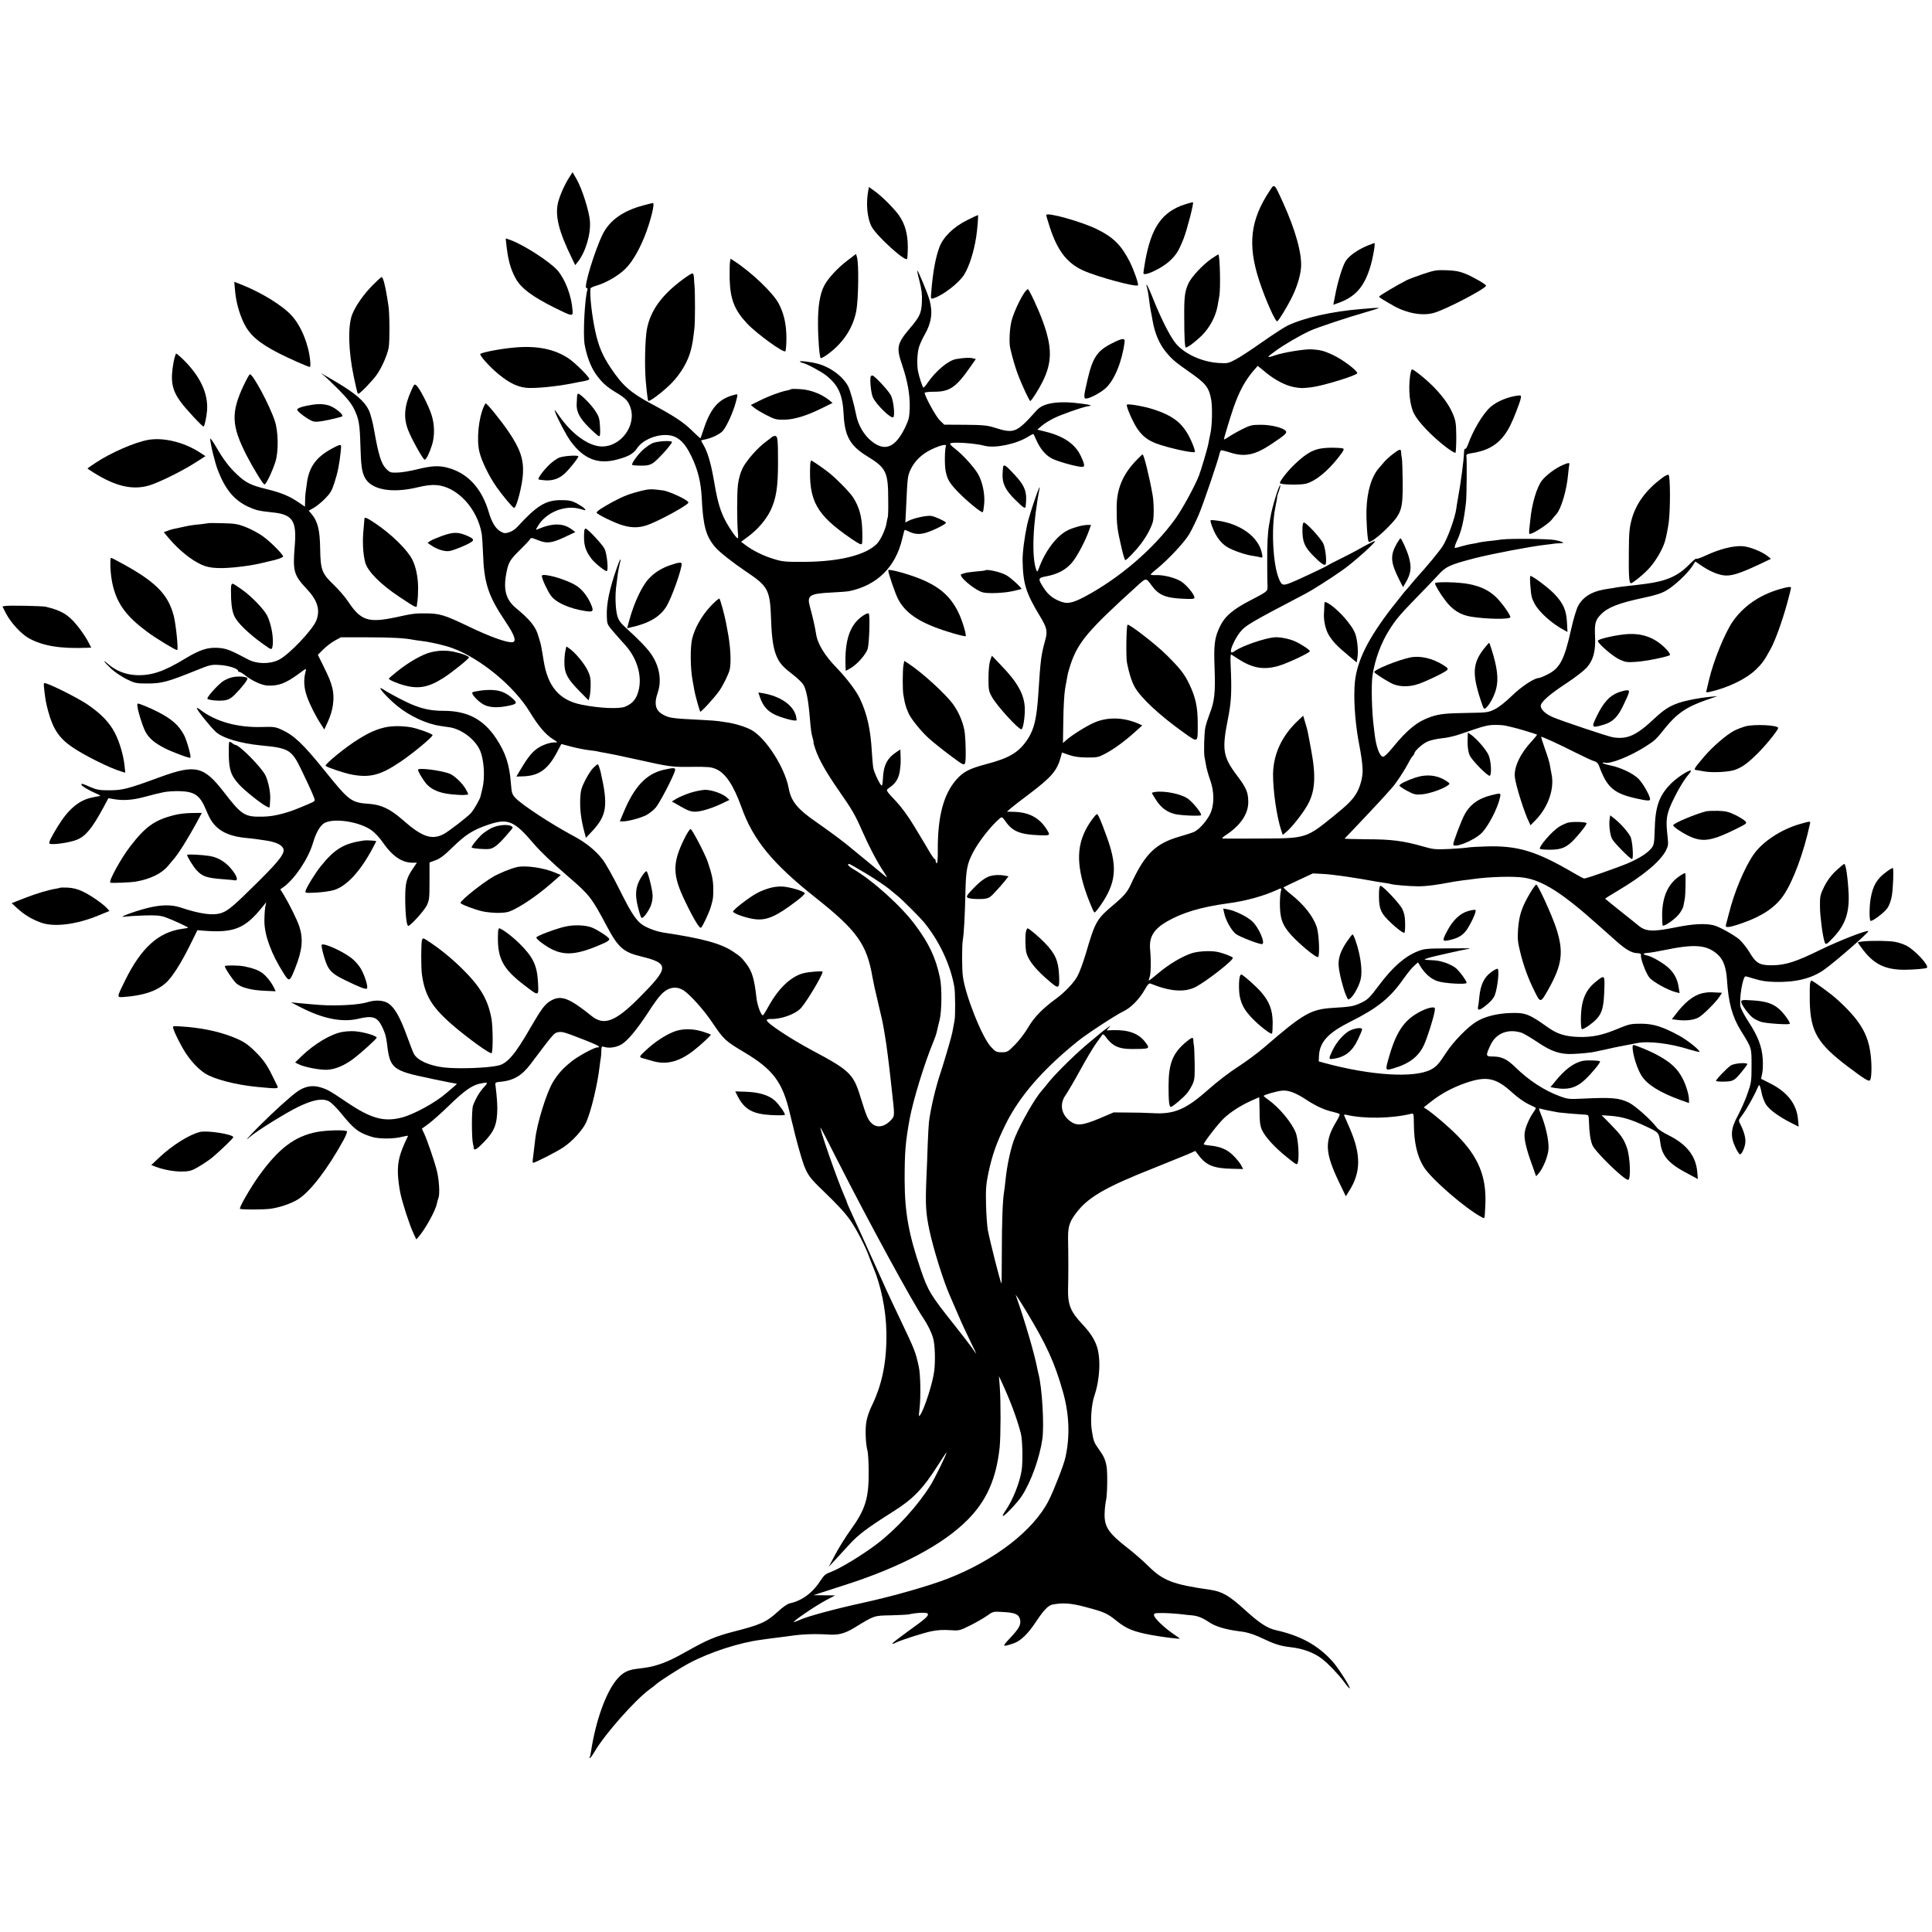<?xml version="1.0" standalone="no"?>
<!DOCTYPE svg PUBLIC "-//W3C//DTD SVG 20010904//EN"
 "http://www.w3.org/TR/2001/REC-SVG-20010904/DTD/svg10.dtd">
<svg version="1.0" xmlns="http://www.w3.org/2000/svg"
 width="1590pt" height="1590pt" viewBox="0 0 1590 1590"
 preserveAspectRatio="xMidYMid meet">
<g transform="translate(0,1590) scale(0.1,-0.1)"
fill="#000000" stroke="none">
<path d="M4684 14439 c-38 -60 -74 -141 -90 -201 -29 -110 4 -243 114 -466
l26 -54 19 24 c65 80 110 228 102 338 -6 81 -64 265 -109 344 l-34 59 -28 -44z"/>
<path d="M10448 14328 c-158 -239 -182 -441 -85 -738 50 -152 134 -343 149
-334 13 8 75 109 113 183 46 90 75 181 82 255 10 113 -44 311 -149 541 -73
160 -69 156 -110 93z"/>
<path d="M7145 14328 c-19 -101 -8 -224 27 -291 37 -74 277 -293 293 -268 3 6
6 50 6 98 0 105 -22 187 -71 258 -39 57 -140 158 -203 203 l-46 33 -6 -33z"/>
<path d="M9758 14220 c-193 -60 -284 -189 -334 -474 -8 -45 -14 -87 -14 -94 0
-31 148 37 216 100 54 50 74 82 114 182 28 70 86 294 78 301 -2 2 -29 -5 -60
-15z"/>
<path d="M5292 14209 c-168 -45 -278 -125 -334 -241 -67 -139 -157 -438 -132
-438 7 0 11 -6 9 -12 -22 -68 -38 -361 -24 -451 15 -90 50 -184 90 -242 50
-71 88 -106 164 -152 82 -49 102 -69 121 -120 58 -152 -79 -337 -243 -327
-104 7 -234 101 -336 244 -46 65 -48 68 -37 36 20 -55 92 -191 126 -237 108
-148 227 -194 386 -150 93 25 130 47 161 92 42 63 141 109 234 109 92 0 153
-50 213 -175 53 -110 78 -210 85 -340 11 -234 35 -320 113 -410 32 -38 144
-126 248 -196 188 -126 201 -151 210 -399 5 -162 21 -255 53 -318 24 -48 51
-76 129 -136 35 -27 72 -63 83 -80 25 -41 42 -129 54 -276 8 -95 12 -127 24
-167 5 -18 8 -33 6 -33 -2 0 5 -26 16 -57 28 -83 90 -192 188 -333 115 -165
138 -205 195 -335 59 -134 125 -260 179 -340 28 -43 33 -54 16 -39 -20 17
-198 164 -272 224 -10 8 -28 23 -40 33 -40 34 -161 123 -257 190 -157 108
-209 172 -229 279 -31 170 -188 415 -308 481 -51 27 -139 54 -208 63 -22 3
-49 7 -60 9 -11 2 -72 7 -135 10 -226 11 -263 15 -304 34 -81 36 -98 89 -62
194 33 98 13 215 -55 314 -34 49 -99 117 -205 213 -48 43 -63 65 -74 103 -15
57 -19 168 -8 246 4 31 10 76 13 101 4 25 10 60 15 79 17 62 3 44 -23 -31 -61
-174 -87 -297 -83 -400 2 -65 3 -68 56 -129 30 -35 71 -81 91 -103 111 -120
153 -285 104 -412 -19 -49 -47 -77 -100 -100 -50 -20 -214 -13 -360 17 -181
36 -278 149 -311 363 -3 21 -8 48 -10 60 -2 11 -7 37 -10 56 -3 19 -16 64 -28
100 -22 68 -70 125 -179 215 -83 69 -106 150 -80 287 17 90 29 110 113 193 40
39 76 77 81 86 8 15 14 15 65 -6 74 -30 113 -26 222 25 l87 41 -25 19 c-73 56
-158 58 -284 5 -19 -8 -19 -8 0 24 67 116 227 180 354 141 45 -13 45 -13 29 6
-7 8 -36 27 -63 42 -41 21 -65 26 -126 26 -128 1 -201 -44 -364 -222 -16 -18
-46 -37 -67 -43 -32 -10 -42 -9 -71 8 -39 22 -71 76 -94 153 -58 202 -176 329
-345 372 -69 18 -132 14 -248 -15 -52 -13 -122 -25 -156 -26 -60 -2 -65 -1
-98 32 -39 40 -62 113 -97 312 -12 70 -31 142 -46 172 -34 70 -110 136 -258
224 -124 74 -160 93 -116 63 14 -10 70 -63 125 -118 74 -75 108 -118 131 -166
37 -76 45 -121 50 -290 5 -172 11 -217 35 -267 50 -103 221 -136 438 -83 62
15 113 21 151 18 172 -12 339 -192 375 -403 3 -22 8 -91 10 -153 8 -250 42
-355 186 -569 74 -110 92 -163 57 -168 -42 -7 -185 44 -369 133 -192 92 -233
104 -349 104 -82 1 -106 -2 -242 -32 -226 -48 -288 -28 -392 128 -24 37 -77
98 -116 136 -101 96 -112 124 -115 300 -2 153 -20 225 -70 285 l-24 28 40 23
c23 12 64 46 93 75 43 43 57 65 78 131 27 82 42 157 52 257 6 57 5 58 -17 52
-12 -4 -44 -20 -72 -36 -121 -70 -176 -152 -191 -289 -3 -25 -7 -54 -9 -65 -2
-11 -4 -41 -4 -68 l-1 -47 -50 34 c-77 53 -145 81 -263 110 -132 32 -174 53
-245 120 -65 61 -113 123 -175 231 -26 44 -47 73 -47 65 0 -39 40 -203 65
-265 61 -156 134 -242 247 -295 64 -29 88 -35 193 -46 176 -17 209 -67 190
-288 -16 -194 -6 -231 97 -340 91 -96 115 -174 82 -261 -30 -78 -225 -283
-309 -325 -75 -37 -180 -36 -255 4 -143 76 -176 89 -241 94 -90 6 -153 -14
-280 -91 -173 -105 -276 -139 -401 -133 -88 5 -165 36 -229 92 -55 48 -31 14
31 -44 25 -23 79 -59 119 -80 72 -35 80 -37 175 -37 115 0 165 13 386 102 131
53 137 55 210 50 71 -4 150 -30 150 -49 0 -4 5 -8 11 -8 6 0 28 -13 48 -29 57
-45 136 -81 183 -83 91 -4 149 18 257 97 63 47 64 47 56 18 -18 -66 -14 -135
12 -207 25 -70 75 -168 120 -235 l22 -35 30 66 c43 93 56 193 37 273 -13 53
-27 88 -74 183 l-46 93 43 43 c24 24 66 57 95 73 l51 28 215 0 c194 0 310 -6
380 -20 14 -3 45 -7 69 -10 81 -10 194 -36 260 -61 229 -86 501 -311 629 -520
74 -121 130 -187 191 -226 45 -28 45 -28 15 -28 -46 0 -116 -27 -157 -61 -39
-32 -73 -78 -126 -167 l-31 -53 59 2 c127 5 201 58 275 198 l36 68 82 -22 c46
-12 111 -25 146 -29 34 -4 67 -8 74 -11 7 -2 31 -7 53 -10 22 -3 139 -27 260
-54 282 -63 292 -64 466 -62 124 1 153 -1 191 -18 79 -33 145 -133 211 -316
96 -269 255 -462 612 -745 337 -267 419 -381 465 -650 6 -36 26 -128 45 -205
32 -135 39 -165 50 -230 3 -16 7 -41 9 -55 6 -30 12 -76 21 -145 3 -27 8 -63
10 -80 2 -16 7 -55 10 -85 3 -30 10 -91 15 -135 23 -203 23 -208 0 -235 -57
-66 -123 -78 -169 -32 -29 29 -41 57 -91 219 -57 185 -90 216 -395 378 -181
97 -375 225 -375 249 0 6 14 11 33 10 86 -3 205 40 250 91 50 57 177 270 177
298 0 8 -115 -1 -160 -13 -101 -27 -202 -123 -282 -267 -22 -40 -43 -75 -48
-78 -14 -9 -47 78 -54 140 -17 156 -36 220 -83 282 -41 54 -50 62 -112 103
-100 66 -250 107 -576 156 -42 7 -94 24 -139 46 -71 36 -110 91 -215 302 -55
111 -120 227 -146 258 -56 71 -137 136 -235 188 -182 97 -421 254 -477 312
-28 30 -32 40 -38 118 -12 158 -43 253 -121 372 -106 159 -237 228 -434 228
-94 0 -162 13 -250 48 -60 24 -191 92 -247 129 -65 43 24 -62 119 -139 100
-81 239 -146 351 -162 20 -4 54 -8 75 -11 101 -15 213 -100 253 -192 33 -77
42 -220 19 -314 -6 -24 -12 -52 -15 -62 -6 -26 -53 -109 -79 -138 -27 -31
-184 -152 -224 -173 -100 -52 -179 -24 -342 120 -97 85 -172 121 -267 128
-155 11 -167 21 -377 281 -172 213 -247 284 -349 330 -50 23 -65 25 -159 22
-201 -6 -379 43 -506 139 -17 14 -32 21 -32 16 0 -15 109 -151 155 -194 55
-52 202 -96 375 -113 227 -21 251 -36 329 -198 74 -153 111 -236 111 -251 0
-12 -10 -17 -125 -64 -59 -24 -82 -32 -135 -47 -64 -17 -112 -25 -170 -26
-146 -3 -172 13 -318 203 -165 213 -233 229 -524 123 -272 -100 -309 -109
-428 -109 -70 0 -96 5 -147 27 -68 30 -73 31 -73 19 0 -10 68 -50 125 -74 22
-9 34 -18 28 -19 -7 -1 -16 -2 -20 -3 -5 -1 -26 -5 -47 -10 -105 -21 -194 -96
-280 -236 -59 -97 -78 -137 -68 -143 21 -13 172 9 227 33 73 31 124 95 216
264 l41 77 47 -8 c76 -13 152 -7 240 16 46 12 91 24 100 26 9 2 38 8 66 15 27
6 86 10 130 9 127 -3 170 -33 220 -152 36 -88 61 -124 112 -163 48 -36 119
-60 208 -69 33 -3 74 -8 90 -10 17 -3 48 -7 69 -10 88 -12 139 -33 156 -65 20
-37 -25 -98 -204 -275 -200 -199 -249 -240 -302 -258 -68 -24 -175 -10 -336
44 -77 26 -166 24 -279 -5 -113 -29 -249 -81 -184 -70 22 3 95 8 161 10 100 3
132 0 176 -15 57 -20 191 -82 186 -86 -2 -2 -23 -6 -48 -9 -195 -27 -337 -155
-470 -424 -71 -144 -70 -141 -13 -137 159 11 270 47 347 115 51 45 123 157
196 304 l65 131 45 -4 c255 -21 347 16 493 199 l28 35 -8 -40 c-4 -22 -7 -76
-7 -120 2 -116 58 -267 157 -423 47 -75 51 -74 96 39 59 148 68 240 35 343
-18 55 -80 180 -127 259 l-30 48 23 16 c93 66 206 232 245 363 24 82 55 138
88 162 70 50 293 19 396 -56 25 -18 64 -59 86 -91 82 -120 161 -175 252 -175
l34 0 -30 -44 c-55 -80 -66 -120 -66 -246 0 -125 11 -230 25 -230 18 0 129
123 152 167 21 44 23 61 23 202 l0 153 51 19 c38 14 75 43 145 112 102 99 165
139 291 181 157 53 211 30 365 -151 56 -67 166 -171 293 -280 170 -146 190
-171 315 -407 91 -172 136 -212 276 -246 241 -59 240 -90 -15 -346 -191 -191
-284 -227 -385 -147 -186 150 -252 175 -335 129 -50 -28 -78 -65 -171 -225
-123 -215 -189 -293 -263 -310 -88 -21 -335 -29 -447 -16 -122 14 -221 59
-249 113 -8 15 -35 86 -61 157 -52 142 -96 220 -145 255 -39 28 -107 33 -169
14 -56 -18 -166 -28 -286 -28 -83 0 -118 3 -290 19 l-60 6 80 -41 c182 -94
340 -125 470 -95 121 29 159 17 199 -63 25 -51 35 -86 42 -147 23 -198 46
-217 349 -279 11 -3 54 -12 95 -20 63 -13 92 -19 129 -25 3 -1 -10 -13 -28
-28 -19 -16 -45 -38 -60 -51 -87 -76 -264 -173 -364 -199 -146 -38 -253 -9
-450 124 -149 100 -163 108 -225 126 -63 18 -124 6 -183 -35 -56 -39 -190
-160 -308 -278 -89 -88 -139 -146 -86 -98 57 50 298 200 402 250 121 58 198
72 251 44 18 -9 60 -51 95 -93 112 -138 146 -164 257 -199 57 -18 180 -18 248
0 29 7 51 11 50 7 -69 -142 -87 -210 -83 -316 2 -44 11 -111 19 -150 18 -86
75 -262 108 -333 l24 -52 20 22 c57 67 140 218 150 274 2 13 8 34 13 46 12 34
5 149 -14 225 -20 79 -80 253 -105 306 l-18 38 56 41 c31 23 105 89 164 146
123 120 188 167 250 182 75 17 80 14 41 -27 -36 -39 -68 -93 -90 -152 -12 -34
-12 -269 0 -316 3 -11 6 -26 6 -32 2 -26 26 -12 82 46 89 91 111 148 112 281
0 30 -3 82 -7 115 -3 33 -8 69 -9 79 -2 15 5 20 32 22 116 10 183 48 258 147
192 255 193 256 226 262 34 7 52 1 234 -70 94 -37 124 -55 90 -55 -27 0 -159
-72 -215 -117 -73 -59 -110 -101 -151 -168 -53 -87 -131 -339 -146 -470 -2
-16 -6 -55 -10 -85 -3 -30 -8 -67 -10 -82 -2 -16 -1 -28 2 -28 17 0 199 93
250 128 77 52 160 144 188 207 40 89 94 316 110 460 3 28 8 59 10 70 2 11 4
37 4 58 1 35 3 38 24 31 40 -13 100 -4 142 21 50 29 127 122 219 262 36 57 80
119 98 138 60 69 128 85 192 45 52 -31 170 -163 238 -265 95 -141 107 -152
263 -245 237 -141 315 -245 375 -500 6 -25 13 -53 15 -62 3 -10 7 -26 9 -35
23 -103 71 -275 91 -329 31 -82 52 -111 151 -206 128 -123 187 -187 232 -251
50 -72 123 -212 153 -295 11 -31 27 -70 34 -87 65 -152 107 -356 110 -535 4
-242 -33 -430 -120 -609 -19 -38 -39 -95 -44 -128 -12 -61 -7 -187 8 -240 5
-17 10 -91 10 -165 3 -227 -26 -321 -152 -494 -35 -49 -90 -136 -121 -194
l-56 -105 47 50 c25 28 80 87 122 133 77 84 142 133 366 275 162 102 243 187
369 386 36 57 66 101 66 97 0 -15 -101 -221 -133 -271 -106 -169 -278 -358
-438 -480 -116 -89 -307 -205 -381 -232 -42 -15 -57 -27 -83 -68 -66 -103
-153 -168 -254 -190 -20 -4 -59 -31 -101 -70 -94 -86 -142 -107 -370 -165
-138 -36 -213 -67 -370 -156 -113 -64 -187 -99 -259 -119 -46 -14 -70 -18
-166 -30 -69 -9 -109 -30 -154 -81 -92 -105 -178 -342 -217 -599 -3 -22 -8
-44 -12 -49 -3 -5 0 -6 6 -3 5 4 22 28 38 55 80 138 329 420 449 508 22 16 47
35 55 43 24 23 199 135 271 173 171 91 415 170 594 193 28 4 60 8 71 10 12 2
48 6 80 10 33 4 70 9 84 11 98 15 204 19 315 12 85 -6 138 8 220 58 160 98
157 98 295 100 69 2 136 5 150 8 62 14 148 18 155 6 11 -17 -17 -42 -163 -146
-73 -53 -131 -98 -129 -101 3 -2 14 0 25 6 39 21 226 81 298 96 49 10 100 13
151 9 77 -5 79 -5 168 39 50 25 112 61 139 80 49 35 49 36 135 30 96 -5 126
-19 136 -61 9 -43 -7 -73 -80 -151 -71 -75 -70 -78 26 -46 58 19 119 78 185
178 64 97 102 136 138 142 86 16 153 11 271 -21 155 -41 176 -50 260 -118 75
-60 136 -85 275 -111 97 -18 240 -36 240 -30 0 1 -24 18 -52 37 -74 50 -157
129 -160 153 -3 18 3 20 67 20 39 0 102 -4 140 -8 39 -5 89 -10 113 -12 42 -5
84 -22 132 -55 52 -36 140 -62 255 -76 63 -7 121 -26 210 -69 80 -38 128 -52
205 -61 102 -11 194 -45 260 -96 51 -39 133 -125 178 -185 25 -35 48 -61 50
-58 8 8 -93 167 -141 221 -118 132 -262 212 -463 257 -74 16 -139 59 -259 168
-131 119 -186 151 -290 166 -301 43 -382 74 -502 192 -43 43 -117 107 -164
144 -168 130 -202 181 -198 295 1 37 7 85 12 107 10 46 13 222 4 276 -9 54
-24 87 -61 138 -42 58 -47 71 -60 155 -14 84 -4 217 21 290 46 136 54 312 18
411 -20 57 -56 111 -113 172 -102 107 -125 165 -122 298 3 94 3 269 0 416 -1
101 14 142 83 227 96 116 241 198 613 345 132 53 265 107 296 120 l55 25 30
-39 c62 -81 124 -105 276 -108 l88 -2 -17 32 c-9 18 -39 54 -66 81 -51 50
-108 73 -196 81 -23 2 -43 6 -45 10 -4 11 122 174 168 216 56 52 138 104 222
142 35 16 66 29 66 29 1 0 2 -51 3 -112 0 -91 4 -122 20 -158 27 -58 105 -144
208 -226 77 -62 81 -64 87 -42 13 46 3 192 -16 243 -32 85 -141 215 -231 277
-19 13 -34 26 -34 29 0 8 107 39 149 43 52 6 114 -17 199 -73 87 -57 155 -87
224 -102 26 -6 50 -14 53 -19 3 -4 -11 -34 -30 -65 -96 -161 -91 -252 28 -500
l53 -110 27 43 c98 154 99 300 5 517 -22 50 -42 96 -45 103 -4 9 1 11 18 7
147 -34 369 -31 534 9 19 5 20 0 21 -82 1 -155 27 -269 81 -355 62 -100 345
-345 479 -415 24 -13 22 -20 28 99 12 231 -55 397 -232 575 -74 75 -194 177
-251 215 l-24 15 54 43 c87 69 179 119 290 158 175 60 251 44 388 -82 39 -35
96 -76 128 -91 32 -15 60 -29 62 -31 3 -2 -4 -16 -15 -31 -37 -50 -74 -136
-77 -182 -4 -49 15 -130 64 -263 l31 -88 20 23 c38 43 78 142 82 202 4 72 -24
196 -68 300 -11 28 -12 37 -3 33 12 -5 95 -22 152 -32 28 -4 167 -16 225 -19
23 -1 25 -5 27 -56 2 -89 12 -155 28 -194 23 -55 260 -286 294 -286 25 0 17
193 -11 268 -27 73 -47 101 -135 191 l-72 73 74 -5 c97 -8 168 -29 291 -87
108 -51 106 -48 119 -140 15 -107 73 -170 229 -251 l79 -42 -5 60 c-12 131
-88 227 -238 301 -41 20 -84 48 -94 62 -49 65 -178 179 -229 205 -83 40 -140
45 -392 33 -100 -5 -116 -3 -175 19 -132 49 -255 129 -369 240 -69 67 -112 87
-181 88 -64 0 -65 4 -25 91 45 101 147 141 259 104 16 -6 75 -40 130 -77 112
-76 185 -101 288 -97 65 2 162 12 188 19 8 2 26 6 40 9 14 2 48 10 75 16 28 6
61 14 75 16 23 4 93 18 150 29 96 20 275 -2 433 -52 43 -13 81 -22 83 -20 10
10 -101 99 -169 135 -134 73 -211 97 -312 97 -84 0 -97 -3 -194 -43 -124 -52
-208 -69 -320 -66 -110 4 -175 24 -252 79 -156 111 -186 122 -308 118 -106 -3
-209 -28 -277 -69 -73 -43 -195 -168 -254 -260 -61 -93 -78 -112 -125 -137
-138 -71 -492 -49 -876 55 l-46 13 2 48 c7 113 76 187 257 278 223 111 329
196 439 354 31 44 70 92 88 107 l31 28 23 -38 c38 -59 86 -100 138 -117 56
-19 239 -29 239 -14 0 17 -57 95 -89 122 -17 14 -54 33 -83 43 -56 18 -69 20
-138 23 -41 2 -43 3 -20 12 21 9 97 27 225 55 11 2 31 6 45 10 14 3 39 8 55
11 17 2 31 6 33 7 1 2 -82 2 -185 1 -169 -1 -194 -3 -245 -24 -107 -42 -209
-132 -320 -281 -77 -103 -93 -119 -153 -146 -56 -26 -81 -30 -228 -39 -179
-11 -242 -47 -563 -325 -55 -47 -152 -119 -216 -160 -66 -42 -172 -123 -245
-188 -185 -164 -280 -204 -458 -193 -49 3 -142 5 -205 5 l-115 1 -115 -49
c-141 -59 -189 -64 -243 -23 -75 57 -89 143 -36 216 16 24 69 113 116 199 47
86 106 186 131 221 26 36 50 70 54 75 5 7 13 2 24 -12 55 -78 107 -104 208
-105 164 0 165 0 119 59 -51 68 -136 99 -257 96 l-59 -2 19 22 c18 20 16 20
-15 -3 -19 -13 -42 -31 -51 -39 -9 -8 -53 -44 -96 -80 -100 -82 -264 -242
-329 -321 -27 -34 -54 -67 -60 -73 -56 -62 -169 -259 -222 -386 -32 -77 -66
-229 -78 -355 -4 -38 -9 -79 -11 -90 -12 -63 -19 -253 -19 -492 0 -149 -2
-270 -3 -268 -8 8 -92 338 -112 440 -6 33 -13 128 -15 210 -3 128 0 166 19
260 32 150 66 247 141 400 115 233 307 454 595 686 74 60 313 216 374 245 64
30 132 100 179 182 22 40 34 52 46 47 157 -64 276 -74 366 -30 86 42 322 226
311 243 -6 10 -79 38 -127 48 -58 12 -166 6 -220 -14 -79 -28 -182 -90 -266
-161 -40 -34 -75 -61 -78 -61 -2 0 0 12 6 28 11 26 13 136 4 232 -8 99 30 162
135 224 129 75 282 121 509 152 143 19 288 59 398 109 42 20 42 20 32 -22 -4
-21 -7 -76 -5 -123 4 -109 31 -166 124 -258 82 -81 180 -157 190 -148 15 16 7
190 -11 246 -30 89 -106 186 -215 272 -35 28 -61 53 -58 55 3 3 58 30 123 60
l118 55 95 -5 c77 -5 260 -31 430 -63 14 -2 43 -7 65 -10 22 -3 46 -7 54 -10
23 -7 152 -18 221 -18 72 0 142 9 295 38 11 2 45 7 75 11 30 3 66 8 80 10 140
20 336 25 422 12 153 -23 316 -126 605 -385 60 -53 131 -117 159 -141 72 -64
122 -93 164 -95 29 -1 37 -5 35 -17 -5 -27 39 -144 68 -183 28 -35 154 -106
221 -122 l29 -7 -8 49 c-9 61 -34 111 -77 153 -41 40 -135 96 -177 106 -45 10
-45 20 0 23 22 1 83 12 137 23 251 52 349 44 439 -37 46 -42 69 -105 76 -209
12 -189 43 -302 114 -417 91 -147 88 -138 88 -288 0 -127 -2 -141 -33 -230
-18 -52 -54 -133 -79 -180 -59 -107 -64 -171 -21 -262 15 -32 32 -58 38 -58
15 0 41 57 44 98 4 37 -12 93 -41 149 -17 32 -17 33 15 75 36 48 102 166 122
216 7 17 15 32 19 32 3 0 12 -27 18 -61 6 -33 23 -78 37 -99 28 -43 106 -100
205 -150 l64 -32 -6 62 c-11 125 -89 225 -233 296 l-71 36 9 41 c6 23 8 78 5
122 -6 101 -39 187 -118 308 -32 48 -61 104 -65 123 -12 66 19 250 42 249 5
-1 34 -8 64 -18 71 -21 102 -26 181 -28 167 -4 298 28 399 99 93 65 374 311
366 319 -11 11 -243 -80 -391 -152 -203 -100 -290 -128 -400 -129 -103 -1
-133 16 -187 107 -22 37 -60 84 -83 105 -44 38 -170 108 -215 118 -72 16 -171
10 -305 -17 -192 -39 -250 -37 -311 14 -11 9 -76 62 -146 117 -71 56 -128 103
-128 105 0 1 44 28 97 60 215 127 357 245 403 335 20 39 21 51 14 114 -15 132
-11 174 29 266 41 92 102 198 142 244 14 16 23 31 21 34 -11 10 -115 -57 -163
-106 -99 -99 -131 -190 -135 -384 -3 -100 -6 -121 -24 -145 -31 -41 -98 -85
-198 -128 -88 -37 -339 -125 -358 -125 -6 0 -47 22 -91 48 -305 178 -456 224
-717 216 -69 -2 -136 -6 -150 -9 -14 -3 -81 -8 -150 -12 -116 -5 -132 -4 -216
20 -162 47 -264 60 -466 60 -103 1 -185 3 -182 6 22 21 290 305 325 345 24 27
55 61 67 75 31 34 103 144 132 200 12 25 29 51 36 59 8 7 14 17 14 21 0 20 69
82 110 99 25 11 77 22 116 26 40 3 111 19 160 37 182 63 210 71 269 73 33 1
76 -2 95 -6 19 -5 46 -11 60 -14 31 -6 194 -55 199 -60 2 -2 -17 -26 -42 -53
-95 -102 -149 -214 -140 -296 6 -65 81 -303 118 -373 l11 -24 45 46 c102 107
153 256 128 376 -4 19 -10 51 -13 71 -3 21 -21 81 -41 135 -19 54 -33 99 -32
100 5 5 152 -63 282 -129 72 -36 142 -69 157 -72 18 -5 30 -17 38 -38 65 -178
120 -226 305 -268 90 -20 115 -22 115 -7 0 28 -60 135 -97 170 -45 44 -146 92
-231 109 -34 7 -62 16 -62 20 0 4 9 5 19 2 45 -12 209 54 333 133 78 50 86 57
160 150 97 121 178 177 343 234 l90 31 -64 -6 c-84 -8 -194 -29 -256 -50 -74
-25 -122 -56 -200 -129 -149 -140 -224 -174 -345 -153 -42 8 -426 136 -493
166 -56 24 -97 62 -97 91 0 32 69 93 210 186 71 46 146 105 168 129 55 62 75
137 69 259 -5 104 3 135 50 181 56 57 146 92 348 135 104 22 153 38 193 63 65
38 168 136 207 194 l27 42 44 -30 c70 -48 136 -77 189 -84 60 -8 128 13 285
86 l105 50 -25 20 c-48 39 -148 79 -209 84 -75 5 -186 -23 -297 -74 -46 -22
-84 -35 -84 -29 0 6 -28 -17 -61 -51 -90 -92 -186 -134 -356 -156 -76 -10
-104 -13 -168 -20 -33 -4 -67 -8 -75 -10 -8 -2 -35 -7 -60 -10 -130 -17 -208
-61 -252 -141 -15 -29 -39 -108 -58 -194 -56 -251 -92 -319 -193 -370 -33 -17
-66 -30 -73 -30 -37 0 -145 -71 -223 -148 -53 -51 -107 -94 -141 -110 -51 -25
-65 -27 -210 -29 -193 -3 -241 -8 -316 -33 -109 -38 -188 -101 -309 -248 -42
-52 -74 -82 -84 -80 -27 5 -54 78 -67 178 -1 8 -5 38 -8 67 -17 126 -22 354
-10 428 21 132 70 264 137 370 54 86 88 126 223 265 73 74 155 161 184 192 60
66 94 81 297 134 141 36 462 97 578 110 39 4 73 9 78 10 4 1 24 2 45 3 31 2
34 4 16 11 -12 5 -37 12 -55 15 -51 11 -365 14 -439 5 -36 -5 -92 -12 -125
-15 -33 -4 -62 -9 -65 -10 -3 -2 -24 -6 -48 -10 -23 -3 -63 -12 -90 -20 -26
-8 -52 -15 -58 -15 -6 0 1 26 16 58 37 77 58 168 75 319 6 52 8 360 3 383 -2
10 12 16 47 21 154 24 245 90 314 227 27 53 78 184 86 221 5 26 4 28 -19 26
-84 -10 -175 -47 -230 -95 -61 -54 -144 -192 -186 -312 -8 -20 -17 -35 -22
-32 -4 3 -8 -7 -9 -23 -2 -70 -26 -254 -51 -388 -6 -33 -12 -70 -13 -82 -10
-74 -74 -252 -113 -309 -28 -44 -125 -160 -205 -249 -10 -11 -33 -37 -50 -58
-18 -22 -44 -53 -60 -70 -15 -18 -60 -75 -101 -127 -196 -254 -286 -434 -305
-609 -13 -122 -1 -320 29 -486 26 -139 31 -176 34 -237 3 -59 -18 -140 -50
-195 -31 -54 -75 -98 -193 -193 -223 -180 -223 -180 -601 -181 -157 -1 -294
-1 -304 0 -14 1 -6 10 28 32 118 79 182 175 179 274 -1 76 -18 114 -93 213
-116 154 -125 212 -74 467 28 143 32 221 22 442 -3 64 -1 90 6 86 6 -4 35 -22
64 -41 115 -73 209 -87 328 -51 76 23 254 107 254 120 0 11 -76 61 -125 82
-49 21 -121 35 -166 32 -78 -6 -262 -69 -324 -111 -25 -18 -35 -18 -35 0 0 26
40 108 72 149 48 60 78 78 538 319 62 32 217 131 310 197 90 63 275 229 266
238 -2 3 -49 -20 -103 -50 -54 -31 -138 -75 -188 -99 -49 -24 -92 -46 -95 -49
-7 -7 -128 -65 -258 -124 -114 -50 -121 -50 -146 10 -50 119 -65 410 -31 585
13 65 17 90 16 95 0 2 6 23 15 46 8 23 13 44 11 46 -10 9 -70 -188 -82 -267
-4 -25 -9 -53 -11 -62 -11 -62 -16 -155 -15 -305 0 -95 1 -176 2 -180 1 -5 1
-20 0 -35 -1 -24 -15 -34 -133 -95 -151 -77 -220 -136 -260 -223 -43 -91 -50
-147 -42 -345 7 -197 -1 -269 -41 -370 -13 -34 -29 -83 -35 -110 -10 -45 -14
-210 -7 -245 2 -8 7 -37 12 -65 4 -27 19 -81 33 -120 37 -102 37 -210 0 -286
-29 -58 -86 -122 -128 -144 -14 -7 -67 -24 -119 -39 -201 -57 -289 -143 -405
-396 -28 -61 -53 -91 -140 -165 -143 -121 -152 -137 -232 -410 -20 -66 -49
-146 -66 -177 -29 -55 -106 -136 -178 -188 -107 -78 -177 -149 -225 -230 -27
-47 -77 -113 -111 -147 -59 -60 -65 -63 -110 -63 -44 0 -51 4 -89 45 -73 78
-212 427 -231 582 -8 60 -8 255 0 299 9 47 17 201 21 379 4 193 13 245 63 340
49 93 147 217 218 278 20 17 21 16 53 -28 56 -78 118 -103 276 -109 79 -3 87
0 72 27 -63 113 -152 164 -291 166 l-49 1 29 26 c16 14 88 70 159 123 177 134
225 189 254 297 l11 41 57 -20 c40 -14 86 -21 148 -21 81 -1 96 2 145 28 72
37 159 100 243 175 l68 61 -38 17 c-119 50 -246 53 -353 8 -65 -27 -194 -108
-238 -149 l-24 -21 3 189 c1 105 8 222 15 260 7 39 15 86 19 105 3 19 15 61
26 94 62 183 144 280 554 651 67 61 67 61 111 0 57 -79 112 -104 248 -111 89
-5 106 -3 106 9 0 24 -57 95 -101 127 -45 33 -149 61 -217 58 -23 -1 -42 1
-42 4 0 4 21 24 48 45 99 81 229 220 270 289 22 39 59 113 80 165 37 88 153
430 168 493 3 15 9 29 13 31 3 2 37 -6 74 -18 121 -39 204 -22 342 70 114 76
130 91 116 108 -22 26 -123 51 -206 50 -72 0 -87 -4 -153 -37 -40 -20 -89 -48
-109 -62 -20 -13 -38 -23 -40 -22 -3 3 46 165 77 257 48 139 99 233 172 316
l29 33 67 -55 c78 -64 166 -109 237 -121 54 -9 63 -9 140 0 99 13 375 98 375
116 0 22 -124 115 -203 151 -69 32 -98 40 -173 45 -57 3 -235 -26 -303 -50
-70 -24 -70 -18 4 35 70 52 203 129 285 167 58 27 323 115 458 153 58 17 107
32 110 35 2 2 -17 2 -44 0 -27 -2 -76 -7 -109 -9 -238 -20 -459 -70 -599 -136
-27 -13 -119 -73 -205 -133 -86 -61 -185 -126 -221 -145 -62 -33 -68 -34 -145
-29 -143 10 -292 82 -359 174 -49 67 -120 211 -187 381 -32 81 -55 118 -39 64
5 -18 12 -56 15 -85 7 -54 11 -85 20 -127 3 -14 8 -41 11 -60 17 -100 54 -189
108 -255 51 -62 77 -84 184 -159 146 -101 171 -132 190 -235 11 -62 8 -218 -7
-281 -5 -25 -13 -61 -16 -80 -6 -37 -59 -215 -78 -265 -34 -87 -140 -281 -195
-356 -179 -248 -462 -490 -749 -642 -106 -55 -145 -61 -215 -29 -53 24 -88 55
-121 107 -47 75 -46 79 29 93 88 17 153 51 204 109 41 46 114 183 144 271 l15
42 -27 0 c-42 -1 -108 -18 -160 -42 -90 -42 -184 -162 -238 -304 -16 -43 -18
-45 -26 -23 -39 106 -28 385 27 666 15 77 -83 -209 -102 -297 -23 -109 -39
-234 -37 -299 4 -187 28 -263 145 -456 55 -91 61 -120 42 -190 -35 -127 -39
-157 -58 -450 -13 -197 -34 -284 -84 -363 -74 -114 -151 -160 -345 -211 -136
-36 -188 -62 -244 -126 -108 -122 -156 -306 -154 -588 1 -65 -3 -105 -9 -102
-5 4 -9 13 -9 21 0 8 -3 14 -7 14 -5 0 -21 23 -38 51 -16 28 -35 58 -40 68 -6
9 -45 75 -88 146 -52 87 -104 158 -157 215 -74 78 -79 86 -63 98 10 8 25 19
33 25 36 28 59 71 66 125 7 55 8 68 5 141 l-1 33 -26 -17 c-83 -54 -113 -111
-118 -227 -1 -26 -5 -50 -8 -53 -9 -9 -66 108 -72 150 -3 22 -8 81 -11 130
-10 182 -39 311 -98 435 -29 63 -109 168 -187 249 -106 109 -163 204 -175 291
-7 47 -25 128 -50 219 -25 92 -2 106 185 115 63 3 124 8 135 10 232 47 386
199 440 431 9 39 18 71 20 73 2 2 16 -3 32 -11 52 -26 96 -28 157 -7 67 23
157 70 151 79 -7 12 -89 50 -120 55 -33 6 -142 -17 -185 -39 l-29 -15 5 98
c13 284 13 282 38 337 32 69 89 125 167 164 77 37 132 50 124 30 -10 -27 -12
-152 -3 -202 13 -69 31 -101 97 -170 71 -75 200 -181 209 -172 4 3 9 36 12 71
7 79 -15 182 -52 245 -35 58 -125 157 -187 205 -32 24 -47 41 -39 45 22 14
202 1 283 -20 84 -22 262 15 356 75 23 14 42 24 44 22 2 -2 13 -24 23 -48 32
-73 78 -128 130 -154 48 -24 178 -61 237 -68 36 -4 36 10 1 87 -46 99 -140
165 -290 202 l-69 17 37 32 c20 17 65 45 99 62 58 29 223 87 272 97 11 2 25 4
30 6 27 5 -121 26 -200 28 -125 2 -200 -18 -244 -67 -168 -187 -183 -193 -351
-140 -54 17 -94 21 -237 22 l-172 1 -36 35 c-32 30 -125 200 -125 227 0 5 35
9 78 9 129 0 181 36 301 209 l42 60 -24 6 c-25 7 -73 5 -137 -6 -66 -11 -168
-97 -237 -197 -14 -21 -29 -38 -33 -38 -7 0 -35 85 -45 135 -11 57 -6 160 10
204 8 24 28 67 44 95 57 99 69 184 41 286 -13 49 -88 230 -100 243 -4 5 3 -33
17 -85 18 -71 23 -112 20 -174 -4 -91 -17 -120 -98 -215 -107 -126 -114 -159
-65 -301 46 -137 65 -244 63 -353 -3 -81 -7 -98 -39 -165 -79 -162 -163 -198
-270 -115 -64 48 -116 135 -132 221 -17 87 -49 201 -65 233 -43 83 -149 162
-257 189 -58 15 -150 25 -141 16 4 -4 13 -9 20 -10 29 -4 151 -69 195 -103
102 -81 137 -159 145 -321 9 -180 53 -259 194 -345 158 -97 173 -129 173 -368
1 -70 -1 -131 -4 -135 -2 -4 -7 -25 -10 -47 -8 -51 -48 -138 -78 -169 -91 -94
-310 -149 -603 -150 -151 -1 -178 2 -245 23 -86 26 -167 66 -228 110 l-43 32
58 43 c77 57 145 135 183 212 47 97 63 192 63 394 0 205 -3 226 -29 222 -11
-2 -21 -7 -24 -11 -3 -3 -23 -19 -45 -35 -69 -50 -163 -157 -194 -220 -19 -40
-32 -87 -38 -137 -9 -75 -8 -311 0 -396 3 -24 2 -43 -2 -43 -13 0 -86 109
-116 175 -35 76 -54 147 -84 325 -22 123 -49 213 -81 267 -11 19 -20 36 -20
37 0 2 16 7 35 10 51 10 118 42 142 68 33 37 87 155 110 243 17 68 19 65 -23
53 -121 -33 -187 -109 -244 -283 -13 -39 -24 -71 -25 -73 -1 -1 -34 29 -73 67
-68 67 -150 121 -336 220 -167 90 -233 148 -329 292 -68 101 -100 177 -127
298 -27 123 -47 291 -41 356 1 6 22 17 49 24 80 23 182 82 241 141 60 59 128
181 175 315 41 117 65 226 49 224 -4 0 -41 -9 -81 -20z m1839 -5500 c74 -45
156 -100 184 -123 27 -22 61 -50 74 -61 34 -27 180 -173 211 -210 128 -154
222 -353 254 -537 8 -42 9 -241 2 -274 -2 -12 -7 -39 -11 -60 -3 -22 -11 -57
-17 -79 -22 -82 -70 -242 -88 -295 -41 -121 -82 -298 -95 -405 -3 -27 -7 -108
-10 -180 -2 -71 -7 -200 -11 -285 -9 -217 -5 -285 26 -430 32 -149 111 -403
163 -523 8 -18 38 -88 68 -157 29 -69 76 -171 104 -227 28 -57 50 -103 49
-103 -2 0 -18 21 -35 48 -18 26 -84 111 -146 189 -194 244 -215 278 -275 453
-100 292 -132 473 -133 735 0 232 6 312 41 505 28 153 122 460 195 635 12 28
25 66 29 85 4 19 14 62 23 96 18 76 20 268 2 350 -34 161 -87 275 -201 429
-113 154 -349 367 -506 459 -44 25 -61 46 -39 46 4 0 68 -37 142 -81z m-236
-2364 c252 -497 615 -1163 705 -1295 35 -52 67 -117 80 -165 15 -54 19 -188 8
-271 -12 -97 -80 -308 -115 -359 -12 -18 -13 -12 -6 45 12 101 9 289 -6 355
-28 125 -31 132 -161 405 -49 102 -97 205 -108 230 -11 25 -31 70 -45 100 -14
30 -60 132 -102 225 -42 94 -87 193 -100 220 -47 102 -75 166 -75 170 0 3 -8
24 -19 48 -62 140 -217 587 -197 566 2 -2 66 -125 141 -274z m1547 -1230 c172
-284 237 -427 306 -670 52 -184 59 -366 20 -540 -12 -58 -95 -270 -137 -353
-124 -245 -439 -490 -826 -642 -156 -61 -453 -146 -700 -200 -237 -52 -459
-112 -522 -141 -24 -10 -46 -19 -49 -19 -21 0 177 135 270 184 l69 36 -89 1
-89 1 55 18 c30 10 126 41 213 69 454 146 802 332 1002 535 156 158 234 336
262 596 9 93 10 374 1 495 l-7 90 23 -50 c71 -153 125 -298 157 -420 14 -54
18 -232 7 -305 -16 -102 -71 -241 -130 -328 -17 -24 -28 -45 -25 -48 8 -9 124
113 158 167 76 119 144 309 167 464 17 115 -2 429 -32 540 -2 6 -6 28 -11 50
-23 120 -105 397 -170 580 l-7 20 15 -20 c8 -11 39 -61 69 -110z"/>
<path d="M8610 14130 c0 -5 14 -50 30 -101 63 -192 140 -293 272 -354 113 -52
437 -140 453 -123 8 8 -34 128 -67 193 -69 137 -137 204 -273 270 -127 62
-415 142 -415 115z"/>
<path d="M7959 14088 c-111 -55 -197 -139 -228 -223 -31 -83 -53 -200 -66
-358 -6 -68 -6 -69 17 -62 78 24 209 125 253 195 42 68 80 188 99 310 10 67
19 180 14 180 -3 0 -43 -19 -89 -42z"/>
<path d="M4165 13907 c14 -139 34 -216 78 -297 43 -80 137 -151 322 -243 145
-72 151 -73 147 -22 -8 119 -60 256 -124 330 -65 73 -279 211 -388 250 l-38
13 3 -31z"/>
<path d="M11248 13876 c-77 -33 -144 -80 -173 -124 -26 -40 -67 -173 -88 -288
l-14 -72 37 13 c147 52 220 136 271 312 21 74 39 183 30 183 -3 -1 -32 -11
-63 -24z"/>
<path d="M6978 13759 c-82 -61 -166 -152 -196 -212 -35 -69 -51 -169 -50 -312
0 -124 12 -272 22 -282 5 -5 47 21 85 52 112 91 182 204 208 335 18 96 22 387
6 442 l-8 28 -67 -51z"/>
<path d="M9969 13770 c-71 -49 -167 -152 -190 -206 -28 -63 -34 -106 -33 -269
0 -172 5 -255 13 -255 17 0 81 49 133 100 65 66 112 154 128 240 5 30 12 69
15 85 11 63 5 329 -8 341 -1 1 -27 -15 -58 -36z"/>
<path d="M6007 13738 c-2 -18 -3 -80 -2 -138 5 -164 41 -254 144 -363 79 -84
299 -243 314 -228 5 5 9 54 9 108 0 114 -20 202 -64 286 -48 89 -224 257 -369
351 l-27 17 -5 -33z"/>
<path d="M11712 13645 c-56 -19 -117 -42 -135 -51 -72 -36 -227 -128 -227
-135 0 -7 34 -28 123 -78 110 -61 238 -83 331 -55 102 30 426 200 426 223 0
11 -106 72 -172 99 -48 19 -85 26 -153 28 -81 3 -100 0 -193 -31z"/>
<path d="M5620 13601 c-177 -131 -269 -260 -297 -415 -14 -82 -19 -296 -9
-416 9 -103 17 -164 21 -169 10 -10 125 78 191 145 78 81 134 176 159 270 14
55 17 73 30 184 6 50 6 282 1 345 -2 22 -5 55 -5 73 -1 18 -6 32 -13 32 -7 0
-42 -22 -78 -49z"/>
<path d="M3071 13557 c-78 -78 -144 -173 -173 -246 -36 -95 -31 -300 13 -509
31 -143 31 -142 39 -142 13 0 120 111 152 158 42 61 85 159 97 222 9 50 8 290
-3 350 -2 14 -7 42 -10 62 -15 97 -34 168 -45 168 -4 0 -35 -28 -70 -63z"/>
<path d="M1934 13513 c8 -95 33 -187 71 -268 48 -101 122 -166 291 -253 85
-43 240 -112 254 -112 4 0 6 21 3 48 -12 136 -73 286 -151 373 -75 84 -254
194 -421 259 l-53 21 6 -68z"/>
<path d="M8431 13492 c-36 -52 -89 -166 -106 -232 -16 -61 -22 -179 -11 -225
15 -69 41 -157 62 -214 32 -85 95 -221 103 -221 9 0 69 94 101 158 80 162 80
283 2 498 -37 102 -113 264 -123 264 -4 0 -17 -13 -28 -28z"/>
<path d="M9152 13075 c-122 -61 -160 -118 -202 -300 -31 -132 -33 -155 -12
-155 30 0 119 47 162 86 71 65 134 217 155 377 5 37 -15 36 -103 -8z"/>
<path d="M4225 13039 c-117 -11 -258 -39 -272 -52 -9 -10 77 -107 147 -164 97
-81 174 -115 257 -116 102 -1 265 18 403 48 14 3 40 8 58 11 17 3 32 10 32 15
0 17 -116 132 -169 168 -117 79 -266 109 -456 90z"/>
<path d="M1429 12923 c-28 -153 -16 -228 55 -327 38 -54 179 -206 191 -206 8
0 25 77 29 131 11 142 -58 287 -203 427 -24 23 -47 42 -51 42 -4 0 -13 -30
-21 -67z"/>
<path d="M11605 12808 c-16 -116 -3 -243 32 -312 35 -69 145 -184 260 -273 40
-31 77 -53 81 -49 4 4 7 62 7 129 -1 102 -4 131 -23 178 -30 75 -74 140 -151
222 -60 64 -174 157 -191 157 -4 0 -11 -24 -15 -52z"/>
<path d="M2005 12728 c-105 -224 -101 -331 25 -577 53 -103 133 -234 146 -238
12 -4 65 106 91 188 26 84 24 245 -5 334 -42 128 -179 384 -205 385 -5 0 -28
-42 -52 -92z"/>
<path d="M7167 12803 c-11 -19 1 -141 17 -174 28 -59 147 -176 167 -163 16 9
3 138 -19 180 -20 39 -136 164 -153 164 -4 0 -10 -3 -12 -7z"/>
<path d="M3386 12689 c-59 -130 -67 -227 -27 -329 28 -73 123 -243 136 -243
13 0 40 55 61 123 23 74 21 170 -6 250 -25 76 -96 214 -122 237 -17 15 -19 13
-42 -38z"/>
<path d="M6510 12697 c-3 -3 -19 -8 -35 -11 -50 -9 -145 -44 -223 -83 l-73
-36 28 -23 c15 -13 61 -40 102 -61 66 -34 82 -38 145 -37 82 1 184 32 315 97
l83 41 -28 23 c-61 49 -152 85 -233 90 -42 3 -78 3 -81 0z"/>
<path d="M4749 12635 c-1 -14 -2 -40 -3 -57 -4 -65 24 -119 100 -195 40 -40
78 -73 85 -73 8 0 10 22 7 78 -4 70 -8 84 -42 135 -35 52 -120 137 -138 137
-5 0 -9 -11 -9 -25z"/>
<path d="M2570 12569 c-83 -13 -129 -29 -124 -43 7 -19 94 -82 129 -93 23 -7
56 -4 133 12 57 13 106 25 109 29 9 9 -27 45 -73 72 -45 27 -104 34 -174 23z"/>
<path d="M3982 12555 c-43 -95 -61 -270 -37 -372 18 -77 80 -204 142 -292 54
-76 134 -171 144 -171 20 0 69 190 73 285 6 116 -24 202 -117 340 -61 90 -178
235 -190 235 -2 0 -9 -11 -15 -25z"/>
<path d="M9274 12569 c-8 -13 53 -152 90 -203 40 -57 84 -90 152 -116 92 -34
281 -77 316 -71 12 2 -32 112 -67 166 -56 88 -129 139 -266 184 -81 27 -218
51 -225 40z"/>
<path d="M1215 12279 c-111 -21 -305 -106 -427 -187 -37 -24 -68 -46 -68 -47
0 -2 21 -16 48 -33 181 -114 320 -147 457 -108 77 22 277 120 383 189 l83 53
-49 32 c-130 84 -302 125 -427 101z"/>
<path d="M5368 12252 c-20 -9 -54 -34 -77 -54 -44 -41 -97 -115 -88 -124 3 -3
35 -6 70 -6 51 -1 74 4 102 22 34 21 155 155 155 172 0 15 -124 8 -162 -10z"/>
<path d="M10833 12200 c-56 -18 -100 -48 -176 -119 -59 -55 -132 -149 -123
-158 12 -13 167 -15 212 -4 79 20 179 101 272 220 47 61 50 70 22 73 -85 7
-162 3 -207 -12z"/>
<path d="M11464 12164 c-26 -20 -57 -48 -70 -63 -12 -14 -32 -37 -44 -51 -62
-70 -99 -192 -104 -342 -3 -93 8 -255 18 -266 11 -11 80 40 152 112 119 120
129 150 128 376 -1 96 -4 186 -7 200 -3 14 -6 35 -6 48 -1 30 -12 28 -67 -14z"/>
<path d="M9349 12109 c-110 -115 -160 -236 -159 -387 0 -145 3 -171 42 -339
12 -51 25 -93 29 -93 11 0 87 79 129 135 46 61 82 128 97 178 11 36 10 158 -1
222 -27 153 -72 335 -83 335 -3 0 -27 -23 -54 -51z"/>
<path d="M4606 12135 c-21 -7 -61 -35 -88 -62 -48 -47 -94 -110 -86 -118 2 -2
26 -6 53 -8 65 -5 121 15 168 61 38 37 107 124 107 136 0 12 -115 5 -154 -9z"/>
<path d="M6668 12078 c-14 -299 49 -413 333 -608 69 -47 88 -57 93 -44 3 8 4
61 2 117 -4 109 -25 184 -74 262 -24 38 -123 141 -188 195 -37 32 -150 110
-158 110 -3 0 -7 -15 -8 -32z"/>
<path d="M12855 12070 c-58 -26 -129 -80 -164 -123 -44 -56 -85 -196 -97 -327
-3 -30 -7 -67 -9 -82 -1 -15 -1 -29 2 -31 12 -12 153 77 184 117 9 12 26 32
38 45 40 46 85 198 96 326 4 39 8 76 10 83 6 16 -12 14 -60 -8z"/>
<path d="M8257 12063 c-2 -5 -5 -34 -6 -66 -3 -77 24 -132 107 -213 66 -65 81
-74 83 -51 14 117 -4 167 -92 261 -69 74 -83 84 -92 69z"/>
<path d="M13674 11963 c-129 -97 -209 -207 -245 -335 -19 -71 -23 -109 -24
-268 -2 -202 2 -260 18 -260 12 0 89 61 137 110 56 56 119 159 141 231 11 36
26 110 33 165 13 108 13 371 -2 386 -5 5 -29 -7 -58 -29z"/>
<path d="M5275 11860 c-95 -24 -144 -43 -234 -91 -86 -47 -131 -77 -131 -88 0
-13 162 -91 220 -106 70 -19 124 -19 186 0 57 17 216 97 301 151 54 35 56 37
38 51 -39 30 -159 82 -199 87 -97 13 -114 12 -181 -4z"/>
<path d="M2999 11628 c0 -7 -3 -40 -6 -73 -12 -107 -6 -214 13 -285 21 -74
127 -180 282 -283 132 -88 142 -92 143 -70 0 10 3 27 5 38 2 11 5 58 5 105 0
88 -18 176 -48 235 -43 83 -171 208 -303 297 -75 50 -90 56 -91 36z"/>
<path d="M9965 11599 c29 -98 77 -168 138 -203 49 -29 150 -63 210 -71 23 -3
50 -9 61 -12 17 -5 18 -1 12 30 -26 139 -181 251 -380 274 -47 5 -48 5 -41
-18z"/>
<path d="M1718 11595 c-2 -1 -30 -5 -63 -9 -67 -6 -99 -11 -165 -26 -25 -6
-54 -12 -65 -14 -11 -2 -33 -9 -48 -15 l-29 -11 40 -48 c84 -99 185 -181 272
-220 41 -18 76 -25 135 -27 89 -4 278 19 375 45 19 5 44 11 55 13 48 9 105 29
105 37 0 17 -105 123 -167 167 -35 25 -98 59 -140 75 -66 26 -92 30 -189 32
-63 2 -115 2 -116 1z"/>
<path d="M10719 11558 c-3 -114 15 -159 95 -238 57 -57 84 -75 94 -66 13 14 2
128 -17 171 -19 43 -140 175 -161 175 -5 0 -10 -19 -11 -42z"/>
<path d="M4808 11528 c-7 -107 6 -155 60 -227 27 -35 108 -101 125 -101 16 0
3 141 -17 182 -18 37 -140 168 -157 168 -5 0 -10 -10 -11 -22z"/>
<path d="M3644 11492 c-44 -16 -91 -36 -103 -44 l-22 -16 28 -19 c48 -34 113
-54 151 -48 36 6 139 47 179 73 28 18 21 29 -31 52 -73 32 -113 33 -202 2z"/>
<path d="M11496 11428 c-57 -101 -53 -155 21 -302 l30 -58 19 33 c47 79 53
129 28 217 -16 55 -60 152 -69 152 -2 0 -15 -19 -29 -42z"/>
<path d="M909 11293 c-4 -60 5 -157 22 -221 37 -147 114 -249 282 -373 68 -51
229 -149 245 -149 11 0 -9 206 -28 281 -47 183 -155 289 -465 453 -57 31 -55
30 -56 9z"/>
<path d="M5517 11249 c-73 -25 -129 -60 -176 -110 -56 -58 -121 -195 -161
-340 l-19 -69 27 6 c151 33 242 86 296 172 42 68 126 302 126 352 0 15 -28 12
-93 -11z"/>
<path d="M7310 11207 c0 -25 58 -194 82 -239 67 -127 199 -207 462 -283 49
-14 91 -23 93 -21 9 8 -28 130 -57 190 -74 156 -184 242 -405 314 -88 29 -175
49 -175 39z"/>
<path d="M8108 11206 c-1 -2 -35 -6 -74 -9 -39 -4 -79 -9 -88 -12 -9 -3 -24
-7 -33 -10 -35 -12 114 -137 179 -151 48 -10 166 -5 237 10 41 9 75 17 77 19
7 6 -91 96 -126 114 -47 26 -158 51 -172 39z"/>
<path d="M4460 11156 c0 -21 47 -122 74 -158 41 -57 150 -106 284 -127 65 -10
71 -2 44 60 -30 68 -77 125 -127 154 -54 32 -164 71 -228 80 -40 6 -47 5 -47
-9z"/>
<path d="M12594 11088 c7 -93 10 -107 34 -154 38 -72 145 -168 250 -223 l22
-12 -4 78 c-5 101 -31 158 -102 233 -48 51 -180 150 -199 150 -4 0 -4 -33 -1
-72z"/>
<path d="M11810 11100 c0 -15 39 -81 81 -137 61 -82 125 -123 214 -138 129
-21 325 -24 325 -4 0 20 -68 115 -115 162 -59 57 -125 90 -225 110 -81 17
-280 21 -280 7z"/>
<path d="M1904 11085 c-4 -9 -4 -60 -2 -113 4 -72 11 -109 27 -144 26 -54 113
-139 226 -221 77 -55 80 -57 86 -35 15 62 -6 189 -43 263 -27 52 -128 157
-203 210 -83 58 -84 59 -91 40z"/>
<path d="M14645 11051 c-165 -48 -297 -140 -385 -266 -67 -98 -160 -328 -196
-484 -8 -36 -17 -74 -20 -84 -5 -15 -1 -17 23 -12 150 33 302 106 382 183 56
55 69 73 124 173 37 68 93 223 133 367 19 69 34 129 34 134 0 12 -27 9 -95
-11z"/>
<path d="M5848 10911 c-75 -81 -131 -181 -152 -269 -16 -69 -15 -240 3 -337 6
-33 13 -73 16 -90 6 -36 43 -166 48 -172 6 -6 121 120 157 172 34 50 78 140
86 177 13 63 5 197 -18 313 -5 28 -11 61 -14 75 -11 59 -46 186 -53 193 -5 4
-37 -24 -73 -62z"/>
<path d="M10899 10918 c0 -18 -2 -48 -3 -67 -4 -55 13 -133 39 -176 33 -54 66
-90 155 -164 l75 -63 6 37 c9 53 1 142 -16 195 -25 76 -152 217 -232 259 -22
11 -23 10 -24 -21z"/>
<path d="M43 10913 l-23 -4 29 -57 c39 -76 127 -171 189 -205 117 -64 262 -87
480 -78 l33 1 -31 59 c-18 33 -56 88 -85 123 -74 91 -130 124 -260 155 -27 6
-305 12 -332 6z"/>
<path d="M7104 10834 c-110 -72 -155 -205 -145 -427 l1 -28 32 17 c56 29 135
117 149 165 13 46 20 271 9 289 -4 6 -22 0 -46 -16z"/>
<path d="M9279 10758 c-10 -21 -13 -268 -4 -313 16 -82 38 -153 62 -196 48
-90 211 -241 413 -384 112 -79 108 -82 107 85 0 130 -18 212 -67 315 -42 88
-76 132 -190 245 -88 88 -315 263 -321 248z"/>
<path d="M13365 10679 c-96 -11 -215 -40 -215 -53 0 -22 123 -128 177 -153 49
-23 64 -25 137 -20 80 5 263 42 279 56 4 4 -7 24 -25 43 -96 103 -207 143
-353 127z"/>
<path d="M12218 10568 c-98 -122 -105 -210 -32 -431 25 -76 27 -78 45 -61 30
27 68 98 82 155 21 82 10 176 -40 332 -8 26 -16 47 -18 47 -1 0 -18 -19 -37
-42z"/>
<path d="M4652 10538 c-5 -24 -8 -71 -7 -105 3 -79 28 -123 126 -223 l73 -74
8 30 c5 16 9 60 9 97 1 54 -5 79 -25 120 -28 57 -100 144 -146 177 l-29 20 -9
-42z"/>
<path d="M3546 10532 c-70 -17 -184 -82 -278 -158 -38 -30 -68 -57 -68 -59 0
-10 69 -40 130 -56 117 -31 200 -15 321 63 69 44 209 157 209 168 0 7 -53 30
-80 35 -3 1 -21 5 -40 10 -59 14 -132 13 -194 -3z"/>
<path d="M8149 10464 c-8 -23 -14 -82 -14 -144 0 -96 2 -109 28 -155 41 -74
218 -268 243 -267 14 1 30 102 28 174 -4 112 -59 212 -195 352 l-76 80 -14
-40z"/>
<path d="M11605 10489 c-104 -22 -295 -100 -295 -120 0 -7 67 -52 134 -89 59
-33 147 -37 226 -10 71 24 217 94 239 115 11 11 6 18 -30 41 -91 57 -191 80
-274 63z"/>
<path d="M7435 10423 c-7 -41 -8 -204 0 -243 2 -14 7 -38 10 -55 4 -16 10 -39
14 -50 5 -11 13 -31 18 -45 17 -41 100 -145 161 -201 31 -29 111 -93 176 -142
117 -87 120 -88 129 -65 9 24 4 221 -7 273 -16 73 -45 141 -88 203 -59 85
-261 270 -379 346 l-27 17 -7 -38z"/>
<path d="M1906 10325 c-23 -6 -56 -21 -73 -33 -46 -33 -135 -134 -126 -143 12
-12 101 -20 145 -12 28 4 52 18 79 45 63 64 111 126 105 137 -9 14 -83 18
-130 6z"/>
<path d="M364 10224 c10 -86 15 -112 33 -179 39 -144 90 -220 195 -292 101
-70 315 -176 411 -204 l28 -8 -6 57 c-9 88 -42 199 -82 275 -45 85 -117 158
-227 232 -76 50 -276 152 -335 170 -23 7 -23 7 -17 -51z"/>
<path d="M3965 10218 c-38 -5 -73 -12 -77 -16 -12 -12 41 -70 88 -98 46 -27
116 -32 206 -13 73 15 78 23 37 60 -69 63 -136 80 -254 67z"/>
<path d="M13315 10200 c-69 -27 -118 -81 -170 -186 -51 -103 -48 -108 50 -79
76 22 119 63 164 159 55 115 58 126 29 125 -13 0 -46 -9 -73 -19z"/>
<path d="M6254 10162 c25 -70 58 -110 116 -140 51 -27 175 -61 185 -50 2 2 0
20 -5 39 -25 88 -130 160 -272 184 l-37 6 13 -39z"/>
<path d="M1130 10097 c0 -35 43 -174 67 -219 30 -55 75 -93 163 -138 63 -31
201 -83 207 -76 8 8 -28 138 -51 184 -44 84 -103 136 -224 197 -61 31 -145 65
-158 65 -2 0 -4 -6 -4 -13z"/>
<path d="M10690 9977 c-138 -127 -210 -279 -213 -446 -1 -136 30 -353 67 -464
l13 -38 30 25 c45 38 136 153 173 220 64 113 72 238 29 463 -11 59 -22 119
-25 133 -2 14 -12 51 -22 82 l-17 58 -35 -33z"/>
<path d="M14367 9923 c-28 -8 -71 -24 -94 -36 -65 -34 -178 -131 -250 -216
-79 -93 -87 -106 -65 -108 9 -1 38 -6 64 -11 66 -13 205 -6 256 12 65 24 112
59 203 152 71 73 159 185 153 195 -13 22 -194 30 -267 12z"/>
<path d="M3169 9914 c-70 -16 -128 -41 -214 -94 -106 -64 -287 -212 -275 -223
16 -14 151 -59 212 -71 151 -29 240 -6 401 103 103 69 267 205 267 221 0 11
-126 56 -180 65 -74 12 -153 12 -211 -1z"/>
<path d="M12079 9843 c-4 -75 2 -127 17 -161 20 -42 151 -175 165 -166 17 10
10 127 -11 171 -20 44 -94 130 -142 165 l-28 19 -1 -28z"/>
<path d="M1886 9792 c-3 -5 -4 -56 -3 -113 3 -121 20 -166 89 -240 47 -50 175
-152 220 -175 27 -14 28 -14 29 13 1 16 2 39 3 53 2 50 -15 136 -38 186 -30
65 -215 253 -250 254 -5 0 -17 7 -27 16 -9 8 -20 11 -23 6z"/>
<path d="M4880 9578 c-17 -18 -47 -65 -66 -104 -30 -59 -36 -83 -39 -150 -3
-88 7 -170 35 -274 l12 -45 52 55 c120 130 132 209 70 483 -9 37 -20 67 -24
67 -5 0 -23 -15 -40 -32z"/>
<path d="M5463 9565 c-144 -33 -243 -138 -332 -353 l-30 -72 27 0 c43 1 138
26 187 50 25 12 61 40 81 63 33 38 143 250 159 304 7 26 -6 27 -92 8z"/>
<path d="M3440 9565 c0 -13 35 -73 63 -109 42 -53 114 -84 213 -93 43 -4 85
-7 92 -6 6 0 21 1 31 2 19 1 18 3 -5 45 -28 50 -92 111 -132 128 -70 28 -262
52 -262 33z"/>
<path d="M11650 9501 c-72 -24 -133 -54 -133 -66 0 -5 29 -25 64 -44 57 -30
70 -33 124 -28 58 5 169 43 210 73 19 14 19 15 -5 32 -74 52 -165 64 -260 33z"/>
<path d="M5680 9375 c-41 -14 -92 -35 -113 -48 l-38 -23 74 -42 c57 -33 83
-42 119 -42 48 0 144 30 232 73 l49 24 -23 21 c-34 31 -123 62 -178 62 -26 -1
-81 -12 -122 -25z"/>
<path d="M9503 9382 c-13 -2 -23 -6 -23 -8 0 -3 16 -29 35 -59 38 -60 88 -98
152 -114 44 -12 208 -19 217 -10 11 11 -69 110 -111 138 -59 39 -192 65 -270
53z"/>
<path d="M12275 9356 c-110 -27 -181 -79 -226 -168 -26 -51 -89 -218 -89 -236
0 -38 167 28 232 91 55 53 134 205 153 295 8 36 6 37 -70 18z"/>
<path d="M14045 9224 c-93 -23 -275 -100 -275 -116 0 -14 86 -70 146 -96 104
-44 179 -30 378 69 82 41 85 44 69 61 -9 10 -46 33 -82 51 -54 26 -78 32 -141
34 -41 1 -84 -1 -95 -3z"/>
<path d="M1425 9190 c-154 -41 -229 -94 -352 -254 -75 -96 -182 -290 -165
-300 10 -5 169 1 212 9 117 20 213 68 262 128 18 22 38 45 43 51 38 41 120
171 195 309 l41 77 -83 -1 c-47 0 -113 -8 -153 -19z"/>
<path d="M8989 9158 c-122 -168 -139 -328 -62 -572 22 -69 68 -183 79 -195 5
-6 41 39 79 100 103 166 108 294 21 529 -45 125 -69 180 -78 180 -5 0 -22 -19
-39 -42z"/>
<path d="M13248 9166 c-9 -44 1 -135 18 -168 16 -33 150 -168 165 -168 15 0 4
153 -13 185 -21 40 -82 108 -128 145 l-38 30 -4 -24z"/>
<path d="M12901 9129 c-18 -6 -50 -21 -70 -33 -61 -39 -172 -168 -157 -183 3
-3 41 -6 83 -6 93 0 137 19 199 85 56 60 107 128 101 134 -11 11 -123 13 -156
3z"/>
<path d="M14815 9119 c-156 -44 -311 -146 -385 -254 -73 -106 -158 -308 -200
-478 -12 -45 -23 -90 -26 -99 -8 -27 27 -23 140 17 160 56 268 129 335 228 78
115 164 345 215 580 7 32 11 31 -79 6z"/>
<path d="M4044 9085 c-27 -14 -63 -38 -81 -55 -39 -37 -87 -99 -81 -105 9 -9
118 -17 150 -11 34 6 75 40 132 107 16 19 36 42 45 52 13 16 13 19 1 27 -29
19 -114 11 -166 -15z"/>
<path d="M5632 8998 c-100 -204 -99 -298 8 -519 67 -140 117 -222 129 -214 13
8 67 124 82 175 19 68 19 70 19 145 0 68 -9 113 -45 221 -22 65 -127 266 -141
271 -6 2 -30 -33 -52 -79z"/>
<path d="M2995 8983 c-165 -24 -241 -69 -356 -213 -42 -52 -113 -166 -123
-198 -7 -22 -6 -22 86 -18 51 3 117 12 146 21 99 30 206 141 304 317 25 46 45
84 44 85 -4 5 -81 9 -101 6z"/>
<path d="M1540 8864 c0 -14 52 -99 79 -127 47 -51 84 -63 221 -73 41 -3 83 -7
93 -9 26 -5 21 26 -12 71 -52 72 -116 115 -193 129 -61 10 -188 17 -188 9z"/>
<path d="M15109 8733 c-41 -38 -71 -80 -96 -129 -33 -69 -36 -78 -35 -166 1
-81 21 -237 38 -290 8 -28 18 -22 76 41 94 101 128 199 122 353 -6 130 -23
248 -36 248 -5 0 -36 -26 -69 -57z"/>
<path d="M4255 8764 c-53 -12 -143 -49 -199 -81 -91 -54 -266 -193 -266 -214
0 -10 113 -54 180 -69 30 -7 88 -13 130 -13 62 1 86 6 128 27 104 53 224 139
351 253 l36 32 -48 20 c-91 39 -242 61 -312 45z"/>
<path d="M15529 8728 c-82 -59 -115 -114 -134 -223 -11 -67 -12 -172 -1 -183
11 -10 116 69 140 106 14 20 30 64 35 97 11 61 17 223 9 231 -3 2 -25 -10 -49
-28z"/>
<path d="M5292 8703 c-60 -86 -71 -155 -41 -271 10 -42 23 -80 28 -85 11 -11
54 45 77 99 9 21 16 59 15 84 -2 53 -40 200 -51 200 -5 0 -17 -12 -28 -27z"/>
<path d="M13830 8695 c-100 -64 -149 -169 -151 -322 0 -46 2 -87 5 -90 10 -10
94 47 129 88 19 22 38 55 41 72 3 18 8 43 11 57 7 32 10 208 4 214 -2 2 -20
-6 -39 -19z"/>
<path d="M8148 8690 c-38 -11 -85 -46 -136 -100 -69 -71 -70 -78 -16 -86 25
-3 68 -4 96 -2 45 5 55 10 100 59 28 30 63 70 79 90 l29 37 -31 6 c-41 8 -87
6 -121 -4z"/>
<path d="M12594 8553 c-70 -118 -92 -183 -101 -304 -5 -71 -2 -104 17 -180 28
-117 67 -223 120 -329 48 -96 48 -96 113 18 115 205 128 311 62 510 -38 112
-148 352 -162 352 -5 0 -27 -30 -49 -67z"/>
<path d="M6329 8590 c-30 -9 -73 -26 -95 -38 -61 -31 -206 -142 -201 -155 5
-17 117 -55 182 -62 96 -11 173 23 338 148 47 35 75 63 70 68 -19 19 -125 49
-182 53 -36 2 -80 -4 -112 -14z"/>
<path d="M11349 8558 c-3 -123 9 -163 69 -224 59 -61 132 -118 140 -110 4 4 7
40 6 79 -1 54 -7 83 -24 117 -23 46 -159 190 -179 190 -6 0 -11 -21 -12 -52z"/>
<path d="M498 8595 c-2 -2 -16 -5 -33 -8 -65 -10 -165 -40 -265 -79 l-104 -41
48 -44 c58 -52 115 -87 188 -114 109 -42 295 -19 481 58 l88 36 -23 25 c-36
38 -140 110 -203 138 -36 17 -78 27 -116 29 -32 1 -59 1 -61 0z"/>
<path d="M10074 8389 c12 -62 63 -153 101 -178 35 -24 184 -81 210 -81 34 0
-26 141 -81 189 -43 39 -140 86 -198 97 l-39 7 7 -34z"/>
<path d="M12082 8402 c-65 -18 -124 -74 -170 -160 -46 -86 -44 -93 21 -78 74
17 114 44 146 96 40 65 73 142 64 151 -5 3 -32 0 -61 -9z"/>
<path d="M4655 8275 c-75 -16 -238 -77 -241 -90 -2 -5 16 -24 39 -41 159 -119
265 -120 524 -3 25 11 40 24 37 32 -6 16 -90 71 -139 92 -53 22 -146 26 -220
10z"/>
<path d="M4099 8228 c-10 -210 33 -296 216 -436 122 -93 118 -93 113 19 -8
146 -39 211 -155 326 -59 58 -146 123 -165 123 -4 0 -9 -15 -9 -32z"/>
<path d="M8445 8239 c-9 -26 -8 -139 1 -176 16 -68 80 -146 198 -245 71 -60
77 -55 72 57 -6 118 -31 176 -117 265 -45 47 -131 120 -142 120 -3 0 -9 -9
-12 -21z"/>
<path d="M11082 8147 c-50 -75 -70 -135 -65 -197 4 -58 37 -187 60 -240 18
-41 18 -42 39 -23 28 24 68 98 81 149 13 51 8 132 -12 221 -17 76 -45 153 -54
153 -3 0 -25 -28 -49 -63z"/>
<path d="M3473 8164 c-8 -22 -9 -234 0 -289 28 -190 96 -288 325 -472 121 -97
240 -179 248 -170 12 12 11 212 -1 282 -29 159 -90 263 -244 415 -93 91 -191
170 -293 235 -27 16 -28 16 -35 -1z"/>
<path d="M15328 8152 c-21 -2 -38 -6 -38 -8 0 -3 20 -32 45 -64 90 -117 183
-161 340 -161 82 1 175 9 183 16 21 19 -107 155 -174 185 -24 12 -65 25 -91
29 -46 9 -190 11 -265 3z"/>
<path d="M2648 8125 c-8 -8 25 -132 47 -175 25 -49 58 -75 150 -119 117 -57
162 -74 174 -67 13 8 -12 95 -47 160 -15 27 -49 67 -77 89 -72 57 -230 129
-247 112z"/>
<path d="M1850 7949 c0 -16 66 -115 95 -142 37 -34 124 -57 234 -61 l90 -4
-19 39 c-11 21 -34 55 -52 74 -43 50 -85 70 -188 92 -42 9 -160 10 -160 2z"/>
<path d="M12277 7903 c-63 -44 -93 -106 -103 -213 -3 -30 -7 -65 -10 -77 -6
-30 11 -29 53 3 47 36 73 65 85 94 23 61 39 211 23 217 -6 2 -27 -9 -48 -24z"/>
<path d="M10205 7868 c-11 -28 -11 -134 0 -177 15 -64 39 -106 97 -168 62 -65
156 -138 166 -129 4 4 6 47 6 94 -2 103 -27 168 -95 247 -42 49 -151 145 -163
145 -4 0 -9 -6 -11 -12z"/>
<path d="M13129 7817 c-59 -47 -94 -108 -109 -188 -13 -68 -13 -199 0 -199 17
0 83 46 117 81 50 53 63 102 67 267 3 98 -1 100 -75 39z"/>
<path d="M14897 7809 c-3 -11 -4 -80 -3 -152 6 -248 63 -345 312 -534 142
-107 175 -127 185 -112 12 20 15 122 4 209 -20 172 -90 287 -279 458 -52 47
-197 152 -209 152 -3 0 -7 -9 -10 -21z"/>
<path d="M14006 7725 c-72 -18 -144 -77 -219 -177 l-28 -36 48 -6 c71 -9 139
0 176 23 40 25 142 127 169 170 l20 31 -29 1 c-15 1 -42 2 -60 3 -17 1 -52 -3
-77 -9z"/>
<path d="M14330 7655 c0 -23 64 -109 98 -133 15 -11 43 -24 62 -31 41 -14 240
-27 240 -16 0 18 -47 83 -84 117 -54 49 -111 68 -223 75 -84 5 -93 4 -93 -12z"/>
<path d="M11725 7592 c-153 -66 -227 -162 -290 -378 -37 -126 -36 -126 28
-108 135 39 212 98 257 196 29 66 74 207 86 271 6 34 4 37 -17 36 -13 0 -42
-8 -64 -17z"/>
<path d="M1426 7436 c12 -41 63 -142 102 -202 46 -70 103 -131 158 -167 73
-48 253 -95 429 -112 176 -17 181 -16 165 13 -5 9 -23 46 -40 81 -42 87 -77
136 -142 199 -63 62 -98 84 -181 117 -123 49 -273 79 -435 88 -60 4 -62 3 -56
-17z"/>
<path d="M11114 7421 c-50 -23 -114 -94 -148 -166 -32 -68 -32 -73 -3 -70 102
12 163 57 212 159 19 40 35 78 35 85 0 16 -49 12 -96 -8z"/>
<path d="M5540 7407 c-74 -31 -153 -84 -224 -150 -63 -59 -63 -57 -1 -73 6 -2
34 -10 63 -18 110 -30 213 -3 330 88 56 43 142 123 142 131 0 2 -30 13 -66 25
-88 27 -174 26 -244 -3z"/>
<path d="M2822 7408 c-93 -14 -233 -97 -340 -200 l-53 -52 25 -13 c47 -25 179
-50 240 -47 65 4 135 33 207 85 59 43 199 169 199 179 0 16 -106 47 -180 53
-25 2 -69 0 -98 -5z"/>
<path d="M9765 7328 c-114 -94 -148 -179 -148 -368 0 -123 5 -170 19 -170 12
0 95 69 131 110 12 14 32 45 44 70 20 40 22 58 21 175 -1 71 -4 139 -6 150 -3
11 -5 30 -5 43 -1 29 -9 28 -56 -10z"/>
<path d="M13437 7263 c7 -66 41 -166 72 -215 47 -75 154 -141 324 -202 l67
-24 0 26 c0 42 -24 122 -53 177 -42 81 -97 132 -207 192 -56 31 -181 83 -198
83 -5 0 -8 -17 -5 -37z"/>
<path d="M13030 7170 c-76 -14 -154 -72 -237 -177 l-33 -40 38 -7 c110 -18
178 2 253 75 54 52 124 138 117 144 -7 8 -102 11 -138 5z"/>
<path d="M14245 7132 c-30 -19 -129 -122 -122 -128 7 -7 84 -8 119 -1 28 6 47
21 87 70 28 34 51 65 51 69 0 16 -105 8 -135 -10z"/>
<path d="M6071 6878 c56 -109 124 -147 280 -155 62 -3 109 -2 109 3 0 16 -52
88 -83 116 -48 44 -129 69 -234 73 l-92 3 20 -40z"/>
<path d="M2608 6584 c-183 -35 -316 -136 -480 -365 -68 -96 -162 -258 -153
-267 7 -8 187 -8 250 0 75 10 170 42 228 78 100 62 245 252 374 487 19 35 32
67 28 72 -8 14 -168 10 -247 -5z"/>
<path d="M1645 6584 c-88 -22 -225 -108 -330 -206 l-70 -66 30 -12 c106 -41
245 -54 308 -29 38 15 130 74 171 109 67 57 166 153 166 161 0 24 -215 58
-275 43z"/>
</g>
</svg>
